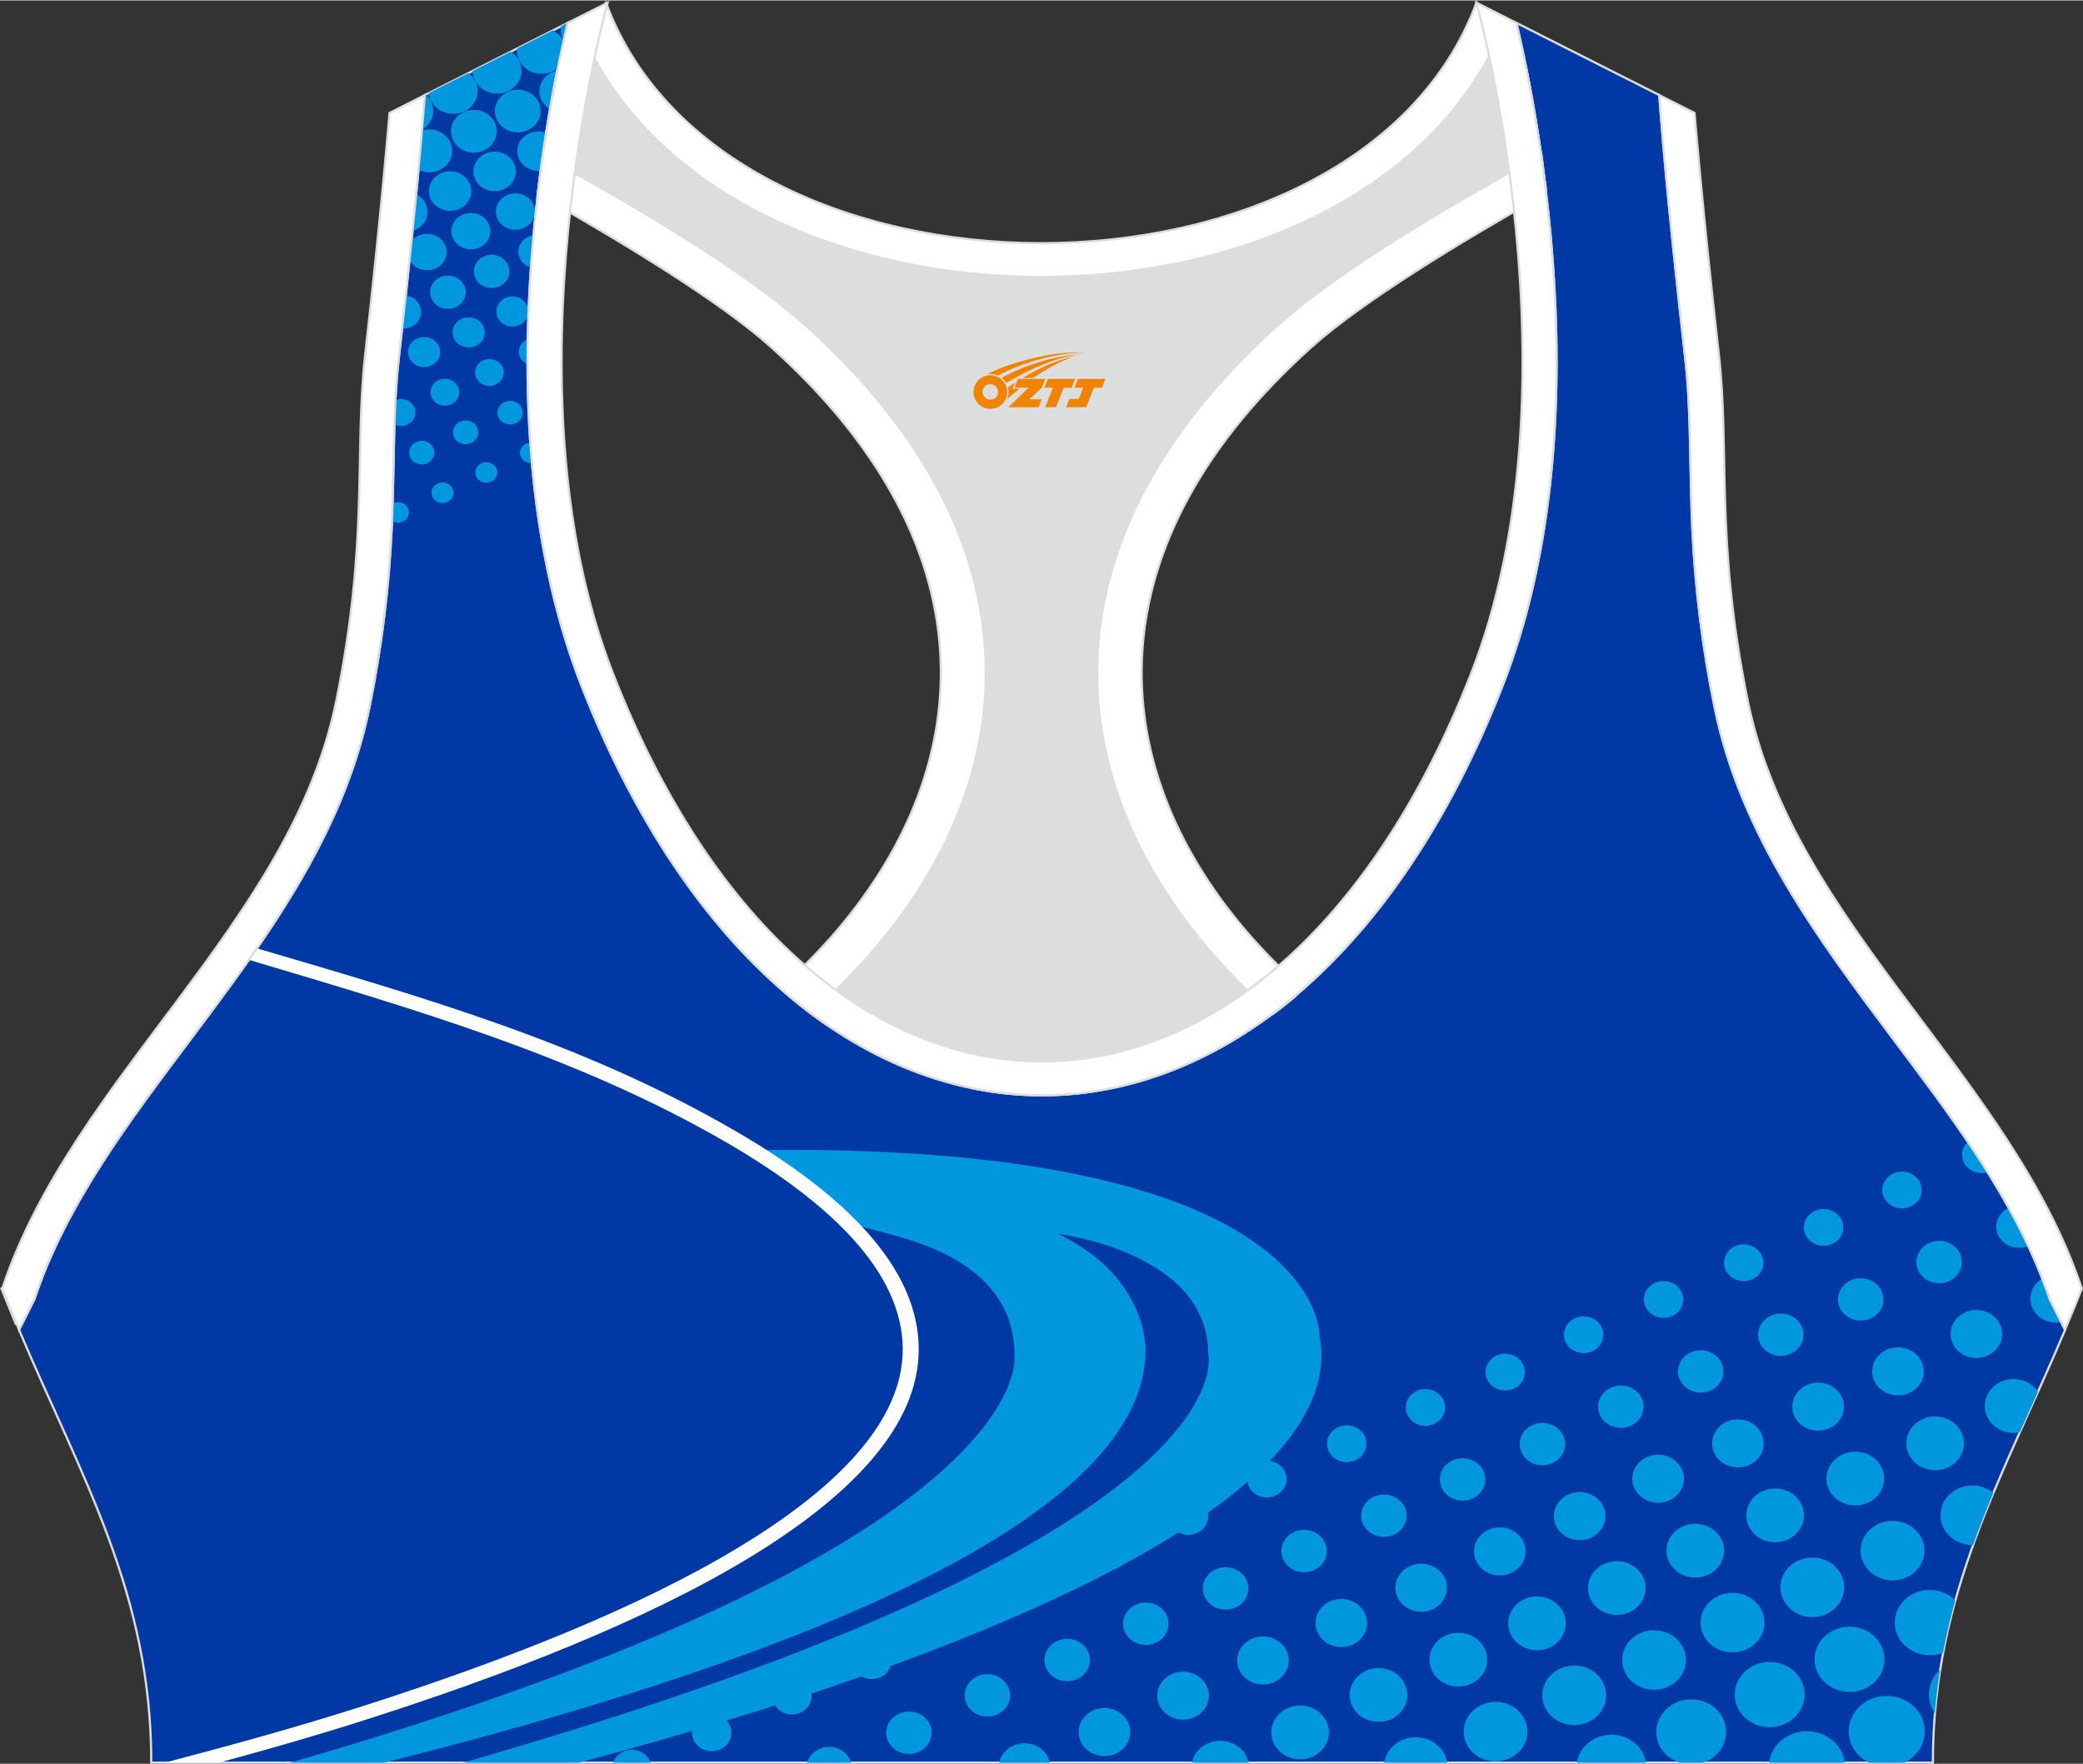 <?xml version="1.0" encoding="utf-8"?>
<!-- Generator: Adobe Illustrator 24.0.1, SVG Export Plug-In . SVG Version: 6.00 Build 0)  -->
<svg xmlns="http://www.w3.org/2000/svg" xmlns:xlink="http://www.w3.org/1999/xlink" version="1.1" id="图层_1" x="0px" y="0px" width="378.8px" height="320.8px" viewBox="0 0 378.95 320.77" enable-background="new 0 0 378.95 320.77" xml:space="preserve">
<rect x="0" y="0" width="378.95" height="320.77" fill="#333333" stroke="none"/>
<g>
	
		<path fill-rule="evenodd" clip-rule="evenodd" fill="#0039A6" stroke="#DCDDDD" stroke-width="0.4" stroke-miterlimit="22.926" d="   M275.88,4.09l25.98,13.13l0.3,3.74c1.19,14.71,2.78,29.47,4.44,44.13c0.27,2.35,0.45,4.72,0.58,7.08   c0.43,7.96,0.33,15.95,0.71,23.93c0.52,11,1.86,21.69,4.05,32.49c4.72,23.22,18.82,42.1,32.73,60.65   c9.62,12.83,19.79,26.21,26.01,41.09c0.82,1.96,1.57,3.94,2.24,5.95l2.78,5.55c-11.28,26.72-24.06,47.88-24.06,78.74H189.83h-0.52   H27.52c0-30.86-12.78-52.02-24.06-78.74l2.78-5.55c5.76-17.31,17.41-32.6,28.24-47.04c10.28-13.7,20.75-27.66,27.41-43.56   c2.31-5.52,4.13-11.22,5.32-17.09c2.19-10.79,3.53-21.49,4.05-32.49c0.38-7.97,0.28-15.97,0.71-23.93   c0.13-2.37,0.31-4.73,0.58-7.08c1.66-14.66,3.25-29.42,4.44-44.13l0.3-3.74l25.98-13.13c-0.37,1.57-0.71,3.15-1.05,4.71   c-1.78,8.29-3.18,16.69-4.21,25.1c-2.93,23.86-3.13,49.43,2.32,72.94c1.4,6.05,3.2,12.02,5.46,17.81   c38.8,99.35,128.77,99.35,167.57,0c2.26-5.79,4.06-11.76,5.46-17.81c5.45-23.5,5.26-49.08,2.32-72.94   c-1.03-8.41-2.43-16.81-4.21-25.1C276.59,7.24,276.25,5.67,275.88,4.09z"/>
	<g>
		<g>
			<g>
				<path fill-rule="evenodd" clip-rule="evenodd" fill="#0097DF" d="M98.35,20.12c0,2.15-1.86,3.88-4.16,3.88s-4.16-1.74-4.16-3.88      s1.86-3.88,4.16-3.88C96.49,16.23,98.35,17.97,98.35,20.12z"/>
				<path fill-rule="evenodd" clip-rule="evenodd" fill="#0097DF" d="M98.37,30.99c-0.13,0.01-0.27,0.02-0.41,0.02      c-2.13,0-3.85-1.61-3.85-3.59c0-1.99,1.72-3.59,3.85-3.59c0.5,0,0.98,0.09,1.41,0.25C99.02,26.38,98.68,28.68,98.37,30.99z"/>
				<path fill-rule="evenodd" clip-rule="evenodd" fill="#0097DF" d="M94.89,12.77c0,2.3-2,4.16-4.46,4.16      c-2.44,0-4.43-1.83-4.46-4.1l6.94-3.51C94.11,10.06,94.89,11.33,94.89,12.77z"/>
			</g>
			<g>
				<path fill-rule="evenodd" clip-rule="evenodd" fill="#0097DF" d="M100.08,19.83c-1.17-0.69-1.95-1.9-1.95-3.29      c0-1.86,1.4-3.41,3.27-3.79C100.93,15.1,100.49,17.46,100.08,19.83z"/>
				<path fill-rule="evenodd" clip-rule="evenodd" fill="#0097DF" d="M101.48,12.31c-0.79,0.65-1.82,1.04-2.95,1.04      c-2.46,0-4.46-1.86-4.46-4.16c0-0.16,0.01-0.32,0.03-0.47l6.43-3.25c0.86,0.4,1.56,1.06,1.99,1.87      c-0.11,0.49-0.21,0.98-0.32,1.47C101.96,9.97,101.72,11.14,101.48,12.31z"/>
			</g>
			<path fill-rule="evenodd" clip-rule="evenodd" fill="#0097DF" d="M102.53,7.31c-0.32-0.57-0.5-1.22-0.5-1.92     c0-0.25,0.02-0.49,0.07-0.72l1.16-0.59C103.01,5.17,102.77,6.24,102.53,7.31z"/>
			<g>
				<path fill-rule="evenodd" clip-rule="evenodd" fill="#0097DF" d="M90.37,23.8c0,2.14-1.86,3.88-4.16,3.88s-4.16-1.74-4.16-3.88      c0-2.15,1.86-3.88,4.16-3.88C88.51,19.92,90.37,21.66,90.37,23.8z"/>
				<path fill-rule="evenodd" clip-rule="evenodd" fill="#0097DF" d="M93.84,31.1c0,1.99-1.72,3.59-3.85,3.59s-3.85-1.61-3.85-3.59      s1.72-3.59,3.85-3.59S93.84,29.12,93.84,31.1z"/>
				<path fill-rule="evenodd" clip-rule="evenodd" fill="#0097DF" d="M97.31,38.41c0,1.83-1.59,3.31-3.54,3.31      c-1.96,0-3.54-1.48-3.54-3.31s1.59-3.31,3.54-3.31C95.72,35.1,97.31,36.58,97.31,38.41z"/>
				<path fill-rule="evenodd" clip-rule="evenodd" fill="#0097DF" d="M96.58,48.59c-1.32-0.38-2.27-1.53-2.27-2.88      c0-1.51,1.19-2.76,2.75-2.98C96.88,44.67,96.72,46.63,96.58,48.59z"/>
				<path fill-rule="evenodd" clip-rule="evenodd" fill="#0097DF" d="M86.92,16.46c0,2.3-2,4.16-4.46,4.16      c-2.32,0-4.23-1.65-4.44-3.77l7.22-3.65C86.26,13.96,86.92,15.14,86.92,16.46z"/>
			</g>
			<path fill-rule="evenodd" clip-rule="evenodd" fill="#0097DF" d="M74.4,93.14c0,1.03-0.89,1.86-2,1.86c-0.4,0-0.77-0.11-1.08-0.3     c0.04-1.06,0.08-2.13,0.11-3.19c0.29-0.15,0.62-0.23,0.97-0.23C73.5,91.28,74.4,92.11,74.4,93.14z"/>
			<g>
				<path fill-rule="evenodd" clip-rule="evenodd" fill="#0097DF" d="M75.57,74.96c0,1.35-1.17,2.44-2.61,2.44      c-0.43,0-0.84-0.1-1.19-0.27c0.05-1.47,0.1-2.95,0.18-4.42c0.31-0.12,0.65-0.19,1.01-0.19C74.4,72.52,75.57,73.61,75.57,74.96z"/>
				<path fill-rule="evenodd" clip-rule="evenodd" fill="#0097DF" d="M79.03,82.26c0,1.19-1.03,2.15-2.3,2.15      c-1.27,0-2.3-0.96-2.3-2.15s1.03-2.15,2.3-2.15S79.03,81.07,79.03,82.26z"/>
				<path fill-rule="evenodd" clip-rule="evenodd" fill="#0097DF" d="M82.5,89.56c0,1.03-0.89,1.86-2,1.86      c-1.1,0-1.99-0.83-1.99-1.86s0.89-1.86,1.99-1.86S82.5,88.53,82.5,89.56z"/>
			</g>
			<g>
				<path fill-rule="evenodd" clip-rule="evenodd" fill="#0097DF" d="M76.61,56.67c0,1.67-1.45,3.02-3.23,3.02      c-0.08,0-0.15,0-0.23-0.01c0.22-2,0.44-4,0.66-6C75.39,53.87,76.61,55.14,76.61,56.67z"/>
				<path fill-rule="evenodd" clip-rule="evenodd" fill="#0097DF" d="M80.08,63.97c0,1.51-1.31,2.73-2.92,2.73s-2.92-1.22-2.92-2.73      s1.31-2.73,2.92-2.73C78.77,61.24,80.08,62.46,80.08,63.97z"/>
				<ellipse fill-rule="evenodd" clip-rule="evenodd" fill="#0097DF" cx="80.93" cy="71.27" rx="2.61" ry="2.44"/>
				<path fill-rule="evenodd" clip-rule="evenodd" fill="#0097DF" d="M87.01,78.57c0,1.19-1.03,2.15-2.3,2.15s-2.3-0.96-2.3-2.15      s1.03-2.15,2.3-2.15S87.01,77.39,87.01,78.57z"/>
				<path fill-rule="evenodd" clip-rule="evenodd" fill="#0097DF" d="M90.48,85.87c0,1.03-0.89,1.86-2,1.86s-2-0.83-2-1.86      s0.89-1.86,2-1.86S90.48,84.85,90.48,85.87z"/>
			</g>
			<g>
				<path fill-rule="evenodd" clip-rule="evenodd" fill="#0097DF" d="M77.78,38.48c0,1.62-1.15,2.99-2.73,3.44      c0.22-2.21,0.44-4.42,0.66-6.63C76.94,35.89,77.78,37.09,77.78,38.48z"/>
				<path fill-rule="evenodd" clip-rule="evenodd" fill="#0097DF" d="M81.25,45.78c0,1.83-1.59,3.31-3.54,3.31      c-1.41,0-2.63-0.77-3.2-1.89c0.12-1.13,0.24-2.26,0.35-3.39c0.65-0.81,1.68-1.34,2.85-1.34C79.66,42.48,81.25,43.96,81.25,45.78      z"/>
				<path fill-rule="evenodd" clip-rule="evenodd" fill="#0097DF" d="M84.72,53.08c0,1.67-1.45,3.02-3.23,3.02      c-1.79,0-3.23-1.35-3.23-3.02c0-1.67,1.45-3.02,3.23-3.02C83.27,50.07,84.72,51.42,84.72,53.08z"/>
				<path fill-rule="evenodd" clip-rule="evenodd" fill="#0097DF" d="M88.18,60.39c0,1.51-1.31,2.73-2.92,2.73s-2.92-1.22-2.92-2.73      s1.31-2.73,2.92-2.73C86.87,57.66,88.18,58.88,88.18,60.39z"/>
				<path fill-rule="evenodd" clip-rule="evenodd" fill="#0097DF" d="M91.65,67.69c0,1.35-1.17,2.44-2.61,2.44s-2.61-1.09-2.61-2.44      c0-1.35,1.17-2.44,2.61-2.44S91.65,66.34,91.65,67.69z"/>
				<path fill-rule="evenodd" clip-rule="evenodd" fill="#0097DF" d="M95.11,74.99c0,1.19-1.03,2.15-2.3,2.15      c-1.27,0-2.3-0.96-2.3-2.15s1.03-2.15,2.3-2.15C94.08,72.84,95.11,73.8,95.11,74.99z"/>
				<path fill-rule="evenodd" clip-rule="evenodd" fill="#0097DF" d="M96.77,84.15c-0.06,0.01-0.12,0.01-0.18,0.01      c-1.1,0-2-0.83-2-1.86c0-0.99,0.83-1.8,1.88-1.86C96.56,81.68,96.65,82.91,96.77,84.15z"/>
			</g>
			<g>
				<path fill-rule="evenodd" clip-rule="evenodd" fill="#0097DF" d="M82.27,27.38c0,2.15-1.86,3.88-4.16,3.88      c-0.72,0-1.39-0.17-1.98-0.47c0.22-2.36,0.43-4.73,0.62-7.09c0.43-0.14,0.88-0.21,1.36-0.21      C80.41,23.49,82.27,25.23,82.27,27.38z"/>
				<path fill-rule="evenodd" clip-rule="evenodd" fill="#0097DF" d="M85.74,34.68c0,1.99-1.73,3.59-3.85,3.59s-3.85-1.61-3.85-3.59      c0-1.99,1.72-3.59,3.85-3.59S85.74,32.7,85.74,34.68z"/>
				<ellipse fill-rule="evenodd" clip-rule="evenodd" fill="#0097DF" cx="85.66" cy="41.98" rx="3.54" ry="3.31"/>
				<path fill-rule="evenodd" clip-rule="evenodd" fill="#0097DF" d="M92.67,49.29c0,1.67-1.45,3.02-3.23,3.02      c-1.79,0-3.23-1.35-3.23-3.02c0-1.67,1.45-3.02,3.23-3.02S92.67,47.62,92.67,49.29z"/>
				<path fill-rule="evenodd" clip-rule="evenodd" fill="#0097DF" d="M96.14,56.59c0,1.51-1.31,2.73-2.92,2.73s-2.92-1.22-2.92-2.73      s1.31-2.73,2.92-2.73S96.14,55.08,96.14,56.59z"/>
				<path fill-rule="evenodd" clip-rule="evenodd" fill="#0097DF" d="M95.97,66.14c-0.94-0.37-1.59-1.24-1.59-2.25      c0-1.02,0.67-1.9,1.63-2.26C95.98,63.13,95.97,64.63,95.97,66.14z"/>
				<path fill-rule="evenodd" clip-rule="evenodd" fill="#0097DF" d="M78.82,20.03c0,1.47-0.82,2.76-2.05,3.5      c0.07-0.86,0.14-1.71,0.21-2.57l0.3-3.74l0.24-0.12C78.32,17.85,78.82,18.89,78.82,20.03z"/>
			</g>
		</g>
		<g>
			<path fill-rule="evenodd" clip-rule="evenodd" fill="#0097DF" d="M84.24,320.57c144.65-41.33,135.56-74.41,135.56-74.41     c0-18.53-27.37-21.8-27.37-21.8c16.47,7.85,15.97,21.15,15.97,21.15c0,33.16-74.11,58.93-138.53,75.06H52.69     c2.32-0.64,4.48-1.26,6.41-1.83c130.77-38.95,125.47-72.36,125.47-72.36c0-14.03-13.15-19.28-21.16-21.53     c-3.81-1.07-6.26-1.72-7.95-2.05l-16.97-13.66l3.37-0.04h3.41c95.79,0.44,94.78,33.79,94.78,33.79     c5.88,30.63-64.8,59.1-134.74,77.68L84.24,320.57L84.24,320.57z"/>
			<path fill-rule="evenodd" clip-rule="evenodd" fill="#FEFEFE" d="M45.27,174.53c30.1,8.97,59.98,17.61,86.91,33.23     c18.81,10.91,32.05,23.58,32.05,37.63c0,13.02-11.85,25.1-29.63,35.88c-18.44,11.19-42.9,20.76-67.96,28.81     c-12,3.86-24.28,7.24-36.64,10.48h9.87c9.04-2.45,18.02-5.02,26.87-7.86c25.47-8.15,50.64-17.93,69.53-29.39     c18.52-11.23,30.87-23.97,30.87-37.93c0-15.03-13.77-28.36-33.34-39.71c-27.72-16.09-56.83-24.32-87.08-33.24     C46.25,173.14,45.76,173.83,45.27,174.53z"/>
		</g>
		<g>
			<g>
				<path fill-rule="evenodd" clip-rule="evenodd" fill="#0097DF" d="M196.24,315c0-2.41,2.1-4.37,4.69-4.37s4.69,1.96,4.69,4.37      s-2.1,4.37-4.69,4.37C198.33,319.37,196.24,317.41,196.24,315z"/>
				<path fill-rule="evenodd" clip-rule="evenodd" fill="#0097DF" d="M190.02,301.9c0-2.13,1.85-3.85,4.13-3.85s4.13,1.73,4.13,3.85      c0,2.13-1.85,3.85-4.13,3.85C191.87,305.76,190.02,304.03,190.02,301.9z"/>
				<path fill-rule="evenodd" clip-rule="evenodd" fill="#0097DF" d="M183.81,288.81c0-1.84,1.6-3.34,3.58-3.34s3.58,1.49,3.58,3.34      c0,1.84-1.6,3.34-3.58,3.34S183.81,290.66,183.81,288.81z"/>
			</g>
			<g>
				<path fill-rule="evenodd" clip-rule="evenodd" fill="#0097DF" d="M181.8,320.57c0.43-2.01,2.32-3.52,4.6-3.52      s4.17,1.51,4.6,3.52h-1.17h-0.52H181.8z"/>
				<path fill-rule="evenodd" clip-rule="evenodd" fill="#0097DF" d="M175.5,308.33c0-2.13,1.85-3.85,4.13-3.85s4.13,1.73,4.13,3.85      c0,2.13-1.85,3.85-4.13,3.85C177.35,312.18,175.5,310.46,175.5,308.33z"/>
				<path fill-rule="evenodd" clip-rule="evenodd" fill="#0097DF" d="M169.28,295.23c0-1.84,1.6-3.34,3.58-3.34s3.58,1.49,3.58,3.34      c0,1.84-1.6,3.34-3.58,3.34C170.88,298.57,169.28,297.08,169.28,295.23z"/>
			</g>
			<g>
				<path fill-rule="evenodd" clip-rule="evenodd" fill="#0097DF" d="M161.23,315.13c0-2.13,1.85-3.85,4.13-3.85      s4.13,1.73,4.13,3.85c0,2.13-1.85,3.85-4.13,3.85C163.08,318.98,161.23,317.25,161.23,315.13z"/>
				<path fill-rule="evenodd" clip-rule="evenodd" fill="#0097DF" d="M155.02,302.03c0-1.84,1.6-3.34,3.58-3.34s3.58,1.49,3.58,3.34      c0,1.84-1.6,3.34-3.58,3.34S155.02,303.88,155.02,302.03z"/>
			</g>
			<g>
				<path fill-rule="evenodd" clip-rule="evenodd" fill="#0097DF" d="M146.84,320.57c0.47-1.65,2.08-2.87,4-2.87s3.53,1.22,4,2.87      H146.84z"/>
				<path fill-rule="evenodd" clip-rule="evenodd" fill="#0097DF" d="M140.49,308.46c0-1.84,1.6-3.34,3.58-3.34s3.58,1.49,3.58,3.34      c0,1.84-1.6,3.34-3.58,3.34S140.49,310.3,140.49,308.46z"/>
			</g>
			<path fill-rule="evenodd" clip-rule="evenodd" fill="#0097DF" d="M125.9,315.14c0-1.84,1.6-3.34,3.58-3.34     c1.98,0,3.58,1.49,3.58,3.34c0,1.84-1.6,3.34-3.58,3.34S125.9,316.98,125.9,315.14z"/>
			<path fill-rule="evenodd" clip-rule="evenodd" fill="#0097DF" d="M111.54,320.57c0.45-1.36,1.81-2.34,3.42-2.34     c1.6,0,2.96,0.99,3.42,2.34H111.54z"/>
			<g>
				<path fill-rule="evenodd" clip-rule="evenodd" fill="#0097DF" d="M216.85,320.57c0.46-2.26,2.59-3.97,5.15-3.97      s4.69,1.71,5.15,3.97H216.85z"/>
				<path fill-rule="evenodd" clip-rule="evenodd" fill="#0097DF" d="M210.54,308.39c0-2.41,2.1-4.37,4.69-4.37s4.69,1.96,4.69,4.37      s-2.1,4.37-4.69,4.37S210.54,310.8,210.54,308.39z"/>
				<path fill-rule="evenodd" clip-rule="evenodd" fill="#0097DF" d="M204.33,295.3c0-2.13,1.85-3.85,4.13-3.85s4.13,1.73,4.13,3.85      c0,2.13-1.85,3.85-4.13,3.85S204.33,297.43,204.33,295.3z"/>
				<path fill-rule="evenodd" clip-rule="evenodd" fill="#0097DF" d="M198.11,282.2c0-1.84,1.6-3.34,3.58-3.34s3.58,1.49,3.58,3.34      c0,1.84-1.6,3.34-3.58,3.34S198.11,284.05,198.11,282.2z"/>
			</g>
			<g>
				<path fill-rule="evenodd" clip-rule="evenodd" fill="#0097DF" d="M369.39,236.17c0-1.54,0.86-2.9,2.15-3.68      c0.49,1.25,0.94,2.52,1.37,3.79l2.09,4.17c-0.3,0.06-0.61,0.08-0.92,0.08C371.49,240.54,369.39,238.58,369.39,236.17z"/>
				<path fill-rule="evenodd" clip-rule="evenodd" fill="#0097DF" d="M363.18,223.07c0-1.5,0.92-2.81,2.27-3.44      c1.27,2.28,2.46,4.6,3.56,6.95c-0.52,0.22-1.1,0.34-1.7,0.34C365.03,226.93,363.18,225.2,363.18,223.07z"/>
				<path fill-rule="evenodd" clip-rule="evenodd" fill="#0097DF" d="M356.96,209.98c0-0.92,0.4-1.76,1.05-2.36      c1.24,1.83,2.44,3.68,3.61,5.54c-0.34,0.1-0.71,0.16-1.08,0.16C358.56,213.32,356.96,211.83,356.96,209.98z"/>
			</g>
			<g>
				<path fill-rule="evenodd" clip-rule="evenodd" fill="#0097DF" d="M361.08,255.68c0-2.7,2.35-4.89,5.24-4.89      c1.87,0,3.51,0.91,4.44,2.29c-1.12,2.49-2.23,4.95-3.32,7.39c-0.36,0.07-0.73,0.11-1.11,0.11      C363.43,260.57,361.08,258.38,361.08,255.68z"/>
				<ellipse fill-rule="evenodd" clip-rule="evenodd" fill="#0097DF" cx="359.55" cy="242.59" rx="4.69" ry="4.37"/>
				<path fill-rule="evenodd" clip-rule="evenodd" fill="#0097DF" d="M348.65,229.5c0-2.13,1.85-3.85,4.13-3.85s4.13,1.73,4.13,3.85      c0,2.13-1.85,3.85-4.13,3.85C350.5,233.35,348.65,231.63,348.65,229.5z"/>
				<path fill-rule="evenodd" clip-rule="evenodd" fill="#0097DF" d="M342.44,216.4c0-1.84,1.6-3.34,3.58-3.34s3.58,1.49,3.58,3.34      c0,1.84-1.6,3.34-3.58,3.34S342.44,218.25,342.44,216.4z"/>
			</g>
			<g>
				<path fill-rule="evenodd" clip-rule="evenodd" fill="#0097DF" d="M353.03,275.57c0-2.99,2.6-5.41,5.8-5.41      c1.46,0,2.79,0.5,3.81,1.33c-1.31,3.14-2.55,6.3-3.7,9.49h-0.11C355.62,280.98,353.03,278.56,353.03,275.57z"/>
				<path fill-rule="evenodd" clip-rule="evenodd" fill="#0097DF" d="M346.81,262.48c0-2.7,2.35-4.89,5.24-4.89      c2.9,0,5.24,2.19,5.24,4.89s-2.35,4.89-5.24,4.89S346.81,265.18,346.81,262.48z"/>
				<path fill-rule="evenodd" clip-rule="evenodd" fill="#0097DF" d="M340.6,249.39c0-2.41,2.1-4.37,4.69-4.37s4.69,1.96,4.69,4.37      c0,2.41-2.1,4.37-4.69,4.37C342.7,253.76,340.6,251.8,340.6,249.39z"/>
				<path fill-rule="evenodd" clip-rule="evenodd" fill="#0097DF" d="M334.38,236.3c0-2.13,1.85-3.85,4.13-3.85s4.13,1.73,4.13,3.85      c0,2.13-1.85,3.85-4.13,3.85C336.23,240.15,334.38,238.42,334.38,236.3z"/>
				<path fill-rule="evenodd" clip-rule="evenodd" fill="#0097DF" d="M328.17,223.2c0-1.84,1.6-3.34,3.58-3.34      c1.98,0,3.58,1.49,3.58,3.34c0,1.84-1.6,3.34-3.58,3.34S328.17,225.05,328.17,223.2z"/>
			</g>
			<g>
				<path fill-rule="evenodd" clip-rule="evenodd" fill="#0097DF" d="M350.93,308.18c0-1.78,0.78-3.4,2.03-4.57      c-0.42,2.6-0.74,5.27-0.97,8.01C351.32,310.63,350.93,309.45,350.93,308.18z"/>
				<path fill-rule="evenodd" clip-rule="evenodd" fill="#0097DF" d="M344.71,295.09c0-3.27,2.84-5.93,6.35-5.93      c1.84,0,3.49,0.73,4.65,1.89c-0.86,3.1-1.61,6.27-2.23,9.52c-0.75,0.29-1.57,0.45-2.43,0.45      C347.56,301.02,344.71,298.36,344.71,295.09z"/>
				<path fill-rule="evenodd" clip-rule="evenodd" fill="#0097DF" d="M338.5,282c0-2.99,2.6-5.41,5.8-5.41c3.2,0,5.8,2.42,5.8,5.41      s-2.6,5.41-5.8,5.41C341.09,287.41,338.5,284.98,338.5,282z"/>
				<path fill-rule="evenodd" clip-rule="evenodd" fill="#0097DF" d="M332.28,268.9c0-2.7,2.35-4.89,5.24-4.89s5.24,2.19,5.24,4.89      s-2.35,4.89-5.24,4.89S332.28,271.6,332.28,268.9z"/>
				<path fill-rule="evenodd" clip-rule="evenodd" fill="#0097DF" d="M326.07,255.81c0-2.41,2.1-4.37,4.69-4.37s4.69,1.96,4.69,4.37      c0,2.41-2.1,4.37-4.69,4.37C328.17,260.18,326.07,258.23,326.07,255.81z"/>
				<path fill-rule="evenodd" clip-rule="evenodd" fill="#0097DF" d="M319.85,242.72c0-2.13,1.85-3.85,4.13-3.85      s4.13,1.73,4.13,3.85c0,2.13-1.85,3.85-4.13,3.85C321.7,246.57,319.85,244.85,319.85,242.72z"/>
				<path fill-rule="evenodd" clip-rule="evenodd" fill="#0097DF" d="M313.64,229.63c0-1.84,1.6-3.34,3.58-3.34      c1.98,0,3.58,1.49,3.58,3.34c0,1.84-1.6,3.34-3.58,3.34C315.24,232.96,313.64,231.47,313.64,229.63z"/>
			</g>
			<g>
				<path fill-rule="evenodd" clip-rule="evenodd" fill="#0097DF" d="M336.34,314.87c0-3.56,3.09-6.44,6.91-6.44      s6.91,2.89,6.91,6.44c0,2.47-1.49,4.62-3.68,5.7h-6.45C337.83,319.48,336.34,317.34,336.34,314.87z"/>
				<path fill-rule="evenodd" clip-rule="evenodd" fill="#0097DF" d="M330.13,301.77c0-3.27,2.84-5.93,6.35-5.93      s6.35,2.65,6.35,5.93c0,3.27-2.84,5.93-6.35,5.93S330.13,305.05,330.13,301.77z"/>
				<path fill-rule="evenodd" clip-rule="evenodd" fill="#0097DF" d="M323.91,288.68c0-2.99,2.6-5.41,5.8-5.41      c3.2,0,5.8,2.42,5.8,5.41s-2.6,5.41-5.8,5.41C326.51,294.09,323.91,291.67,323.91,288.68z"/>
				<path fill-rule="evenodd" clip-rule="evenodd" fill="#0097DF" d="M317.7,275.59c0-2.7,2.35-4.89,5.24-4.89      c2.9,0,5.24,2.19,5.24,4.89s-2.35,4.89-5.24,4.89C320.04,280.48,317.7,278.29,317.7,275.59z"/>
				<path fill-rule="evenodd" clip-rule="evenodd" fill="#0097DF" d="M311.48,262.49c0-2.41,2.1-4.37,4.69-4.37s4.69,1.96,4.69,4.37      s-2.1,4.37-4.69,4.37C313.58,266.87,311.48,264.91,311.48,262.49z"/>
				<path fill-rule="evenodd" clip-rule="evenodd" fill="#0097DF" d="M305.27,249.4c0-2.13,1.85-3.85,4.13-3.85s4.13,1.73,4.13,3.85      c0,2.13-1.85,3.85-4.13,3.85C307.12,253.26,305.27,251.53,305.27,249.4z"/>
				<path fill-rule="evenodd" clip-rule="evenodd" fill="#0097DF" d="M299.06,236.31c0-1.84,1.6-3.34,3.58-3.34      c1.98,0,3.58,1.49,3.58,3.34c0,1.84-1.6,3.34-3.58,3.34S299.06,238.15,299.06,236.31z"/>
			</g>
			<g>
				<path fill-rule="evenodd" clip-rule="evenodd" fill="#0097DF" d="M321.86,320.57c0.38-3.22,3.31-5.72,6.87-5.72      c3.55,0,6.48,2.5,6.87,5.72H321.86z"/>
				<path fill-rule="evenodd" clip-rule="evenodd" fill="#0097DF" d="M315.6,308.19c0-3.27,2.84-5.93,6.35-5.93s6.35,2.65,6.35,5.93      c0,3.27-2.84,5.93-6.35,5.93C318.45,314.12,315.6,311.47,315.6,308.19z"/>
				<path fill-rule="evenodd" clip-rule="evenodd" fill="#0097DF" d="M309.39,295.1c0-2.99,2.6-5.41,5.8-5.41      c3.2,0,5.8,2.42,5.8,5.41s-2.6,5.41-5.8,5.41C311.98,300.51,309.39,298.09,309.39,295.1z"/>
				<path fill-rule="evenodd" clip-rule="evenodd" fill="#0097DF" d="M303.17,282.01c0-2.7,2.35-4.89,5.24-4.89      c2.9,0,5.24,2.19,5.24,4.89s-2.35,4.89-5.24,4.89S303.17,284.71,303.17,282.01z"/>
				<path fill-rule="evenodd" clip-rule="evenodd" fill="#0097DF" d="M296.96,268.92c0-2.41,2.1-4.37,4.69-4.37s4.69,1.96,4.69,4.37      s-2.1,4.37-4.69,4.37C299.06,273.29,296.96,271.33,296.96,268.92z"/>
				<path fill-rule="evenodd" clip-rule="evenodd" fill="#0097DF" d="M290.75,255.82c0-2.13,1.85-3.85,4.13-3.85      s4.13,1.73,4.13,3.85c0,2.13-1.85,3.85-4.13,3.85C292.6,259.68,290.75,257.95,290.75,255.82z"/>
				<path fill-rule="evenodd" clip-rule="evenodd" fill="#0097DF" d="M284.53,242.73c0-1.84,1.6-3.34,3.58-3.34s3.58,1.49,3.58,3.34      c0,1.84-1.6,3.34-3.58,3.34S284.53,244.57,284.53,242.73z"/>
			</g>
			<g>
				<path fill-rule="evenodd" clip-rule="evenodd" fill="#0097DF" d="M301.33,314.99c0-3.27,2.84-5.93,6.35-5.93      s6.35,2.65,6.35,5.93c0,2.56-1.74,4.74-4.18,5.57h-4.34C303.08,319.74,301.33,317.56,301.33,314.99z"/>
				<path fill-rule="evenodd" clip-rule="evenodd" fill="#0097DF" d="M295.12,301.9c0-2.99,2.6-5.41,5.8-5.41      c3.2,0,5.8,2.42,5.8,5.41s-2.6,5.41-5.8,5.41C297.71,307.31,295.12,304.89,295.12,301.9z"/>
				<path fill-rule="evenodd" clip-rule="evenodd" fill="#0097DF" d="M288.9,288.81c0-2.7,2.35-4.89,5.24-4.89      c2.9,0,5.24,2.19,5.24,4.89s-2.35,4.89-5.24,4.89C291.25,293.7,288.9,291.51,288.9,288.81z"/>
				<path fill-rule="evenodd" clip-rule="evenodd" fill="#0097DF" d="M282.69,275.72c0-2.41,2.1-4.37,4.69-4.37s4.69,1.96,4.69,4.37      s-2.1,4.37-4.69,4.37C284.79,280.09,282.69,278.13,282.69,275.72z"/>
				<path fill-rule="evenodd" clip-rule="evenodd" fill="#0097DF" d="M276.48,262.62c0-2.13,1.85-3.85,4.13-3.85      s4.13,1.73,4.13,3.85c0,2.13-1.85,3.85-4.13,3.85C278.33,266.48,276.48,264.75,276.48,262.62z"/>
				<path fill-rule="evenodd" clip-rule="evenodd" fill="#0097DF" d="M270.26,249.53c0-1.84,1.6-3.34,3.58-3.34      c1.98,0,3.58,1.49,3.58,3.34c0,1.84-1.6,3.34-3.58,3.34S270.26,251.37,270.26,249.53z"/>
			</g>
			<g>
				<path fill-rule="evenodd" clip-rule="evenodd" fill="#0097DF" d="M286.87,320.57c0.44-2.87,3.09-5.08,6.29-5.08      s5.85,2.21,6.29,5.08H286.87z"/>
				<path fill-rule="evenodd" clip-rule="evenodd" fill="#0097DF" d="M280.59,308.32c0-2.99,2.6-5.41,5.8-5.41      c3.2,0,5.8,2.42,5.8,5.41s-2.6,5.41-5.8,5.41C283.19,313.73,280.59,311.31,280.59,308.32z"/>
				<path fill-rule="evenodd" clip-rule="evenodd" fill="#0097DF" d="M274.38,295.23c0-2.7,2.35-4.89,5.24-4.89s5.24,2.19,5.24,4.89      s-2.35,4.89-5.24,4.89S274.38,297.93,274.38,295.23z"/>
				<path fill-rule="evenodd" clip-rule="evenodd" fill="#0097DF" d="M268.16,282.14c0-2.41,2.1-4.37,4.69-4.37s4.69,1.96,4.69,4.37      s-2.1,4.37-4.69,4.37C270.26,286.51,268.16,284.55,268.16,282.14z"/>
				<path fill-rule="evenodd" clip-rule="evenodd" fill="#0097DF" d="M261.95,269.05c0-2.13,1.85-3.85,4.13-3.85      s4.13,1.73,4.13,3.85c0,2.13-1.85,3.85-4.13,3.85S261.95,271.17,261.95,269.05z"/>
				<path fill-rule="evenodd" clip-rule="evenodd" fill="#0097DF" d="M255.74,255.95c0-1.84,1.6-3.34,3.58-3.34      c1.98,0,3.58,1.49,3.58,3.34c0,1.84-1.6,3.34-3.58,3.34C257.34,259.29,255.74,257.8,255.74,255.95z"/>
			</g>
			<g>
				<ellipse fill-rule="evenodd" clip-rule="evenodd" fill="#0097DF" cx="272.08" cy="314.93" rx="5.8" ry="5.41"/>
				<path fill-rule="evenodd" clip-rule="evenodd" fill="#0097DF" d="M260.07,301.84c0-2.7,2.35-4.89,5.24-4.89      c2.9,0,5.24,2.19,5.24,4.89s-2.35,4.89-5.24,4.89C262.42,306.73,260.07,304.54,260.07,301.84z"/>
				<path fill-rule="evenodd" clip-rule="evenodd" fill="#0097DF" d="M253.86,288.75c0-2.41,2.1-4.37,4.69-4.37s4.69,1.96,4.69,4.37      s-2.1,4.37-4.69,4.37S253.86,291.16,253.86,288.75z"/>
				<path fill-rule="evenodd" clip-rule="evenodd" fill="#0097DF" d="M247.64,275.65c0-2.13,1.85-3.85,4.13-3.85      s4.13,1.73,4.13,3.85c0,2.13-1.85,3.85-4.13,3.85C249.49,279.51,247.64,277.78,247.64,275.65z"/>
				<path fill-rule="evenodd" clip-rule="evenodd" fill="#0097DF" d="M241.43,262.56c0-1.84,1.6-3.34,3.58-3.34s3.58,1.49,3.58,3.34      c0,1.84-1.6,3.34-3.58,3.34S241.43,264.4,241.43,262.56z"/>
			</g>
			<g>
				<path fill-rule="evenodd" clip-rule="evenodd" fill="#0097DF" d="M251.82,320.57c0.41-2.61,2.82-4.62,5.74-4.62      c2.92,0,5.33,2.01,5.74,4.62H251.82z"/>
				<path fill-rule="evenodd" clip-rule="evenodd" fill="#0097DF" d="M245.55,308.26c0-2.7,2.35-4.89,5.24-4.89      c2.9,0,5.24,2.19,5.24,4.89s-2.35,4.89-5.24,4.89C247.89,313.15,245.55,310.96,245.55,308.26z"/>
				<path fill-rule="evenodd" clip-rule="evenodd" fill="#0097DF" d="M239.33,295.17c0-2.41,2.1-4.37,4.69-4.37s4.69,1.96,4.69,4.37      s-2.1,4.37-4.69,4.37C241.43,299.54,239.33,297.58,239.33,295.17z"/>
				<path fill-rule="evenodd" clip-rule="evenodd" fill="#0097DF" d="M233.12,282.07c0-2.13,1.85-3.85,4.13-3.85      s4.13,1.73,4.13,3.85c0,2.13-1.85,3.85-4.13,3.85C234.97,285.93,233.12,284.2,233.12,282.07z"/>
				<path fill-rule="evenodd" clip-rule="evenodd" fill="#0097DF" d="M226.9,268.98c0-1.84,1.6-3.34,3.58-3.34s3.58,1.49,3.58,3.34      c0,1.84-1.6,3.34-3.58,3.34C228.51,272.32,226.9,270.82,226.9,268.98z"/>
			</g>
			<g>
				<path fill-rule="evenodd" clip-rule="evenodd" fill="#0097DF" d="M231.28,315.07c0-2.7,2.35-4.89,5.24-4.89      c2.9,0,5.24,2.19,5.24,4.89s-2.35,4.89-5.24,4.89C233.63,319.96,231.28,317.77,231.28,315.07z"/>
				<path fill-rule="evenodd" clip-rule="evenodd" fill="#0097DF" d="M225.07,301.98c0-2.41,2.1-4.37,4.69-4.37s4.69,1.96,4.69,4.37      s-2.1,4.37-4.69,4.37C227.16,306.35,225.07,304.39,225.07,301.98z"/>
				<path fill-rule="evenodd" clip-rule="evenodd" fill="#0097DF" d="M218.85,288.88c0-2.13,1.85-3.85,4.13-3.85      s4.13,1.73,4.13,3.85c0,2.13-1.85,3.85-4.13,3.85C220.7,292.74,218.85,291.01,218.85,288.88z"/>
				<path fill-rule="evenodd" clip-rule="evenodd" fill="#0097DF" d="M212.64,275.79c0-1.84,1.6-3.34,3.58-3.34s3.58,1.49,3.58,3.34      c0,1.84-1.6,3.34-3.58,3.34C214.24,279.13,212.64,277.64,212.64,275.79z"/>
			</g>
		</g>
	</g>
	
		<path fill-rule="evenodd" clip-rule="evenodd" fill="#DCDDDD" stroke="#DCDDDD" stroke-width="0.4" stroke-miterlimit="22.926" d="   M272.82,6.29l4.81,5.93c1.38,6.84,2.5,13.75,3.37,20.66c-23.16,11.23-48.23,28.16-60.89,46.31C187.73,125.59,209.87,155,234.42,180   l-35.08,18.39c-7.43,1.17-14.92,1.01-22.33-0.49l-26.37-11.4c-2.34-1.59-4.64-3.34-6.91-5.24c24.08-18.14,42.84-49.69,20.18-96.74   c-7.93-16.46-34.11-33.18-50.68-43.36c-3.5-2.15-9.7-3.69-15.48-5.29c0.08-0.66,0.15-1.31,0.23-1.97c0.87-7.08,2-14.15,3.39-21.16   l4.64-6.46C132.4,64.97,246.46,64.97,272.82,6.29z"/>
	
		<path fill-rule="evenodd" clip-rule="evenodd" fill="#FFFFFF" stroke="#DCDDDD" stroke-width="0.4" stroke-miterlimit="22.926" d="   M2.87,240.76l-2.6-6.42c2.5-0.56,4.91-1.1,7.24-1.61c-0.45,1.18-0.88,2.36-1.28,3.55l-2.1,4.19L2.87,240.76L2.87,240.76z    M141.93,179.69c30.74-27.32,41.6-66.24,11.11-103.39c-3.65-4.45-7.9-8.88-12.77-13.25c-9.24-8.3-27.12-19.14-42.42-27.81   c0.05-0.45,0.11-0.89,0.16-1.34c0.23-1.9,0.49-3.8,0.76-5.69c17.71,9.72,36.87,21.12,47.76,30.89   c15.63,14.03,27.05,30.34,31.16,48.5c3.58,15.81,1.29,31.74-6.29,46.7c-5.55,10.95-13.75,21.06-23.88,29.93   C145.62,182.82,143.76,181.31,141.93,179.69z"/>
	
		<path fill-rule="evenodd" clip-rule="evenodd" fill="#FFFFFF" stroke="#DCDDDD" stroke-width="0.4" stroke-miterlimit="22.926" d="   M375.99,240.76l2.6-6.42c-2.39-0.54-4.7-1.05-6.93-1.54l0.01,0.03l0.01,0.03l0.02,0.05v0.01l0.02,0.04l0.02,0.05v0.01l0.02,0.05   l0.01,0.03l0.01,0.02l0.04,0.11l0.02,0.05l0,0l0.02,0.05l0.02,0.04v0.01l0.02,0.05l0.01,0.03l0.01,0.03l0.02,0.05v0.01l0.02,0.04   l0.02,0.05l0,0l0.02,0.05l0.01,0.03l0.01,0.02l0.03,0.07l0.01,0.04l0.02,0.05l0,0l0.02,0.05l0.02,0.04V234l0.02,0.05l0.01,0.03   l0.01,0.03l0.02,0.05v0.01l0.02,0.04l0.02,0.05l0,0l0.02,0.05l0.01,0.04l0.01,0.02l0.02,0.05l0.01,0.02l0.01,0.03l0.02,0.05l0,0   l0.02,0.05l0.02,0.04v0.01l0.02,0.05l0.01,0.03l0.01,0.03l0.02,0.05v0.01l0.01,0.04l0.02,0.05l0,0l0.02,0.05l0.01,0.04l0.01,0.02   l0.02,0.05l0.01,0.02l0.01,0.03l0.02,0.05v0.01l0.02,0.05l0.02,0.05v0.01l0.02,0.05l0.01,0.03l0.01,0.02l0.02,0.05l0.01,0.01   l0.01,0.04l0.02,0.05l0,0l0.02,0.05l0.01,0.04l0.01,0.02l0.02,0.05l0.01,0.02l0.01,0.03l0.02,0.05v0.01l0.02,0.05l0.02,0.05v0.01   l0.02,0.05l0.01,0.03l0.01,0.02l0.02,0.06l0.01,0.02l0.01,0.04l0.02,0.06l2.14,4.27L375.99,240.76L375.99,240.76z M237.07,179.82   c-30.84-27.32-41.79-66.31-11.25-103.51c3.65-4.45,7.9-8.88,12.77-13.25c9.3-8.35,27.32-19.27,42.69-27.96v-0.02v-0.02v-0.02v-0.01   v-0.01V35v-0.02v-0.02v-0.02v-0.02V34.9v-0.02v-0.02v-0.02l-0.01-0.06v-0.02v-0.02v-0.02l-0.08-0.67v-0.02v-0.02v-0.04v-0.02v-0.02   v-0.02v-0.02v-0.02l-0.01-0.09l-0.01-0.09l-0.02-0.18v-0.03l-0.01-0.06l-0.01-0.09l-0.01-0.09l-0.01-0.09l-0.01-0.06v-0.03   l-0.01-0.09l-0.08-0.07L281,32.81l-0.01-0.09l0,0l-0.01-0.09l-0.01-0.09l-0.01-0.09l-0.01-0.09v-0.03l-0.02-0.07l-0.01-0.09   l-0.01-0.09l-0.01-0.09l-0.01-0.06v-0.04l-0.01-0.09l-0.01-0.09l-0.01-0.09l-0.01-0.09v-0.01l-0.01-0.09l-0.01-0.09l-0.01-0.09   l-0.01-0.09v-0.02l-0.01-0.07l-0.01-0.09l-0.01-0.09l-0.01-0.09l-0.01-0.05l-0.01-0.04l-0.01-0.09l-0.01-0.09l-0.01-0.09   l-0.01-0.08v-0.01l-0.01-0.09l-0.01-0.09l-0.01-0.09l-0.01-0.09v-0.02l-0.01-0.07l-0.01-0.09l-0.01-0.09l-0.01-0.09l-0.01-0.05   l-0.01-0.04l-0.01-0.09l-0.01-0.09l-0.01-0.09l-0.01-0.08v-0.01l-0.01-0.09L280.55,29l-0.01-0.09l-0.01-0.09V28.8l-0.01-0.07   l-0.01-0.09l-0.01-0.09l-0.01-0.09l-0.01-0.05l-0.01-0.04l-0.01-0.09l-0.01-0.09l-0.01-0.09c-17.79,9.75-37.07,21.21-48.02,31.04   c-15.63,14.03-27.05,30.34-31.16,48.5c-3.58,15.81-1.29,31.74,6.29,46.7c5.57,11,13.82,21.14,24.01,30.05   c0.44-0.33,0.88-0.66,1.32-1c0.5-0.39,0.99-0.78,1.49-1.18c0.39-0.31,0.77-0.63,1.16-0.95   C235.99,180.76,236.53,180.29,237.07,179.82z"/>
	
		<path fill-rule="evenodd" clip-rule="evenodd" fill="#FFFFFF" stroke="#DCDDDD" stroke-width="0.4" stroke-miterlimit="22.926" d="   M268.61,0.42l4.21,5.87c-26.37,58.69-140.42,58.69-166.79,0l4.21-5.87C131.84,58.75,247.02,58.74,268.61,0.42z"/>
	
		<path fill-rule="evenodd" clip-rule="evenodd" fill="#FFFFFF" stroke="#DCDDDD" stroke-width="0.4" stroke-miterlimit="22.926" d="   M267.64,122.42c20.46-52.38,0.97-122,0.97-122l7.27,3.67c0.37,1.57,0.71,3.15,1.05,4.71c1.78,8.29,3.18,16.69,4.21,25.1   c2.93,23.86,3.13,49.43-2.32,72.94c-1.4,6.05-3.2,12.02-5.46,17.81c-38.8,99.35-128.77,99.35-167.57,0   c-2.26-5.79-4.06-11.76-5.46-17.81c-5.45-23.5-5.26-49.08-2.32-72.94c1.03-8.41,2.43-16.81,4.21-25.1   c0.34-1.56,0.68-3.14,1.05-4.71l7.27-3.67c0,0-19.48,69.62,0.97,122C148.26,216.53,230.88,216.53,267.64,122.42L267.64,122.42z    M301.86,17.22l6.42,3.25c0,0,1.34,16.7,4.42,43.93c2.01,17.83-0.7,33.62,5.25,62.96c8.26,40.69,47.89,68.25,60.78,106.98   c-1,2.55-2.02,5.04-3.05,7.49l-2.78-5.55c-0.67-2.01-1.42-4-2.24-5.95c-6.22-14.88-16.38-28.26-26.01-41.09   c-13.91-18.55-28.02-37.43-32.73-60.65c-2.19-10.79-3.53-21.49-4.05-32.49c-0.38-7.97-0.28-15.97-0.71-23.93   c-0.13-2.37-0.31-4.73-0.58-7.08c-1.66-14.66-3.25-29.42-4.44-44.13L301.86,17.22L301.86,17.22z M3.46,241.83   c-1.03-2.45-2.05-4.94-3.05-7.49c12.89-38.73,52.52-66.29,60.78-106.98c5.96-29.34,3.24-45.13,5.25-62.96   c3.08-27.23,4.42-43.93,4.42-43.93l6.42-3.25l-0.3,3.74c-1.19,14.71-2.78,29.47-4.44,44.13c-0.27,2.35-0.45,4.72-0.58,7.08   c-0.43,7.96-0.33,15.95-0.71,23.93c-0.52,11-1.86,21.69-4.05,32.49c-1.19,5.87-3.01,11.57-5.32,17.09   c-6.66,15.9-17.13,29.86-27.41,43.56c-10.83,14.44-22.48,29.73-28.24,47.04L3.46,241.83z"/>
	
</g>
<g id="图层_x0020_1">
	<path fill="#F08300" d="M177.28,72.26c0.416,1.136,1.472,1.984,2.752,2.032c0.144,0,0.304,0,0.448-0.016h0.016   c0.016,0,0.064,0,0.128-0.016c0.032,0,0.048-0.016,0.08-0.016c0.064-0.016,0.144-0.032,0.224-0.048c0.016,0,0.016,0,0.032,0   c0.192-0.048,0.4-0.112,0.576-0.208c0.192-0.096,0.4-0.224,0.608-0.384c0.672-0.56,1.104-1.408,1.104-2.352   c0-0.224-0.032-0.448-0.08-0.672l0,0C183.12,70.38,183.07,70.21,182.99,70.03C182.52,68.94,181.44,68.18,180.17,68.18C178.48,68.18,177.1,69.55,177.1,71.25C177.1,71.6,177.16,71.94,177.28,72.26L177.28,72.26L177.28,72.26z M181.58,71.28L181.58,71.28C181.55,72.06,180.89,72.66,180.11,72.62C179.32,72.59,178.73,71.94,178.76,71.15c0.032-0.784,0.688-1.376,1.472-1.344   C181,69.84,181.61,70.51,181.58,71.28L181.58,71.28z"/>
	<polygon fill="#F08300" points="195.61,68.86 ,194.97,70.45 ,193.53,70.45 ,192.11,74 ,190.16,74 ,191.56,70.45 ,189.98,70.45    ,190.62,68.86"/>
	<path fill="#F08300" d="M197.58,64.13c-1.008-0.096-3.024-0.144-5.056,0.112c-2.416,0.304-5.152,0.912-7.616,1.664   C182.86,66.51,180.99,67.23,179.64,68C179.84,67.97,180.03,67.95,180.22,67.95c0.48,0,0.944,0.112,1.36,0.288   C185.68,65.92,192.88,63.87,197.58,64.13L197.58,64.13L197.58,64.13z"/>
	<path fill="#F08300" d="M183.05,69.6c4-2.368,8.88-4.672,13.488-5.248c-4.608,0.288-10.224,2-14.288,4.304   C182.57,68.91,182.84,69.23,183.05,69.6C183.05,69.6,183.05,69.6,183.05,69.6z"/>
	<polygon fill="#F08300" points="201.1,68.86 ,200.48,70.45 ,199.02,70.45 ,197.61,74 ,197.15,74 ,195.64,74 ,193.95,74    ,194.54,72.5 ,196.25,72.5 ,197.07,70.45 ,195.48,70.45 ,196.12,68.86"/>
	<polygon fill="#F08300" points="190.19,68.86 ,189.55,70.45 ,187.26,72.56 ,189.52,72.56 ,188.94,74 ,183.45,74 ,187.12,70.45    ,184.54,70.45 ,185.18,68.86"/>
	<path fill="#F08300" d="M195.47,64.72c-3.376,0.752-6.464,2.192-9.424,3.952h1.888C190.36,67.1,192.7,65.67,195.47,64.72z    M184.67,69.54C184.04,69.92,183.98,69.97,183.37,70.38c0.064,0.256,0.112,0.544,0.112,0.816c0,0.496-0.112,0.976-0.32,1.392   c0.176-0.16,0.32-0.304,0.432-0.4c0.272-0.24,0.768-0.64,1.6-1.296l0.32-0.256H184.19l0,0L184.67,69.54L184.67,69.54L184.67,69.54z"/>
</g>
</svg>